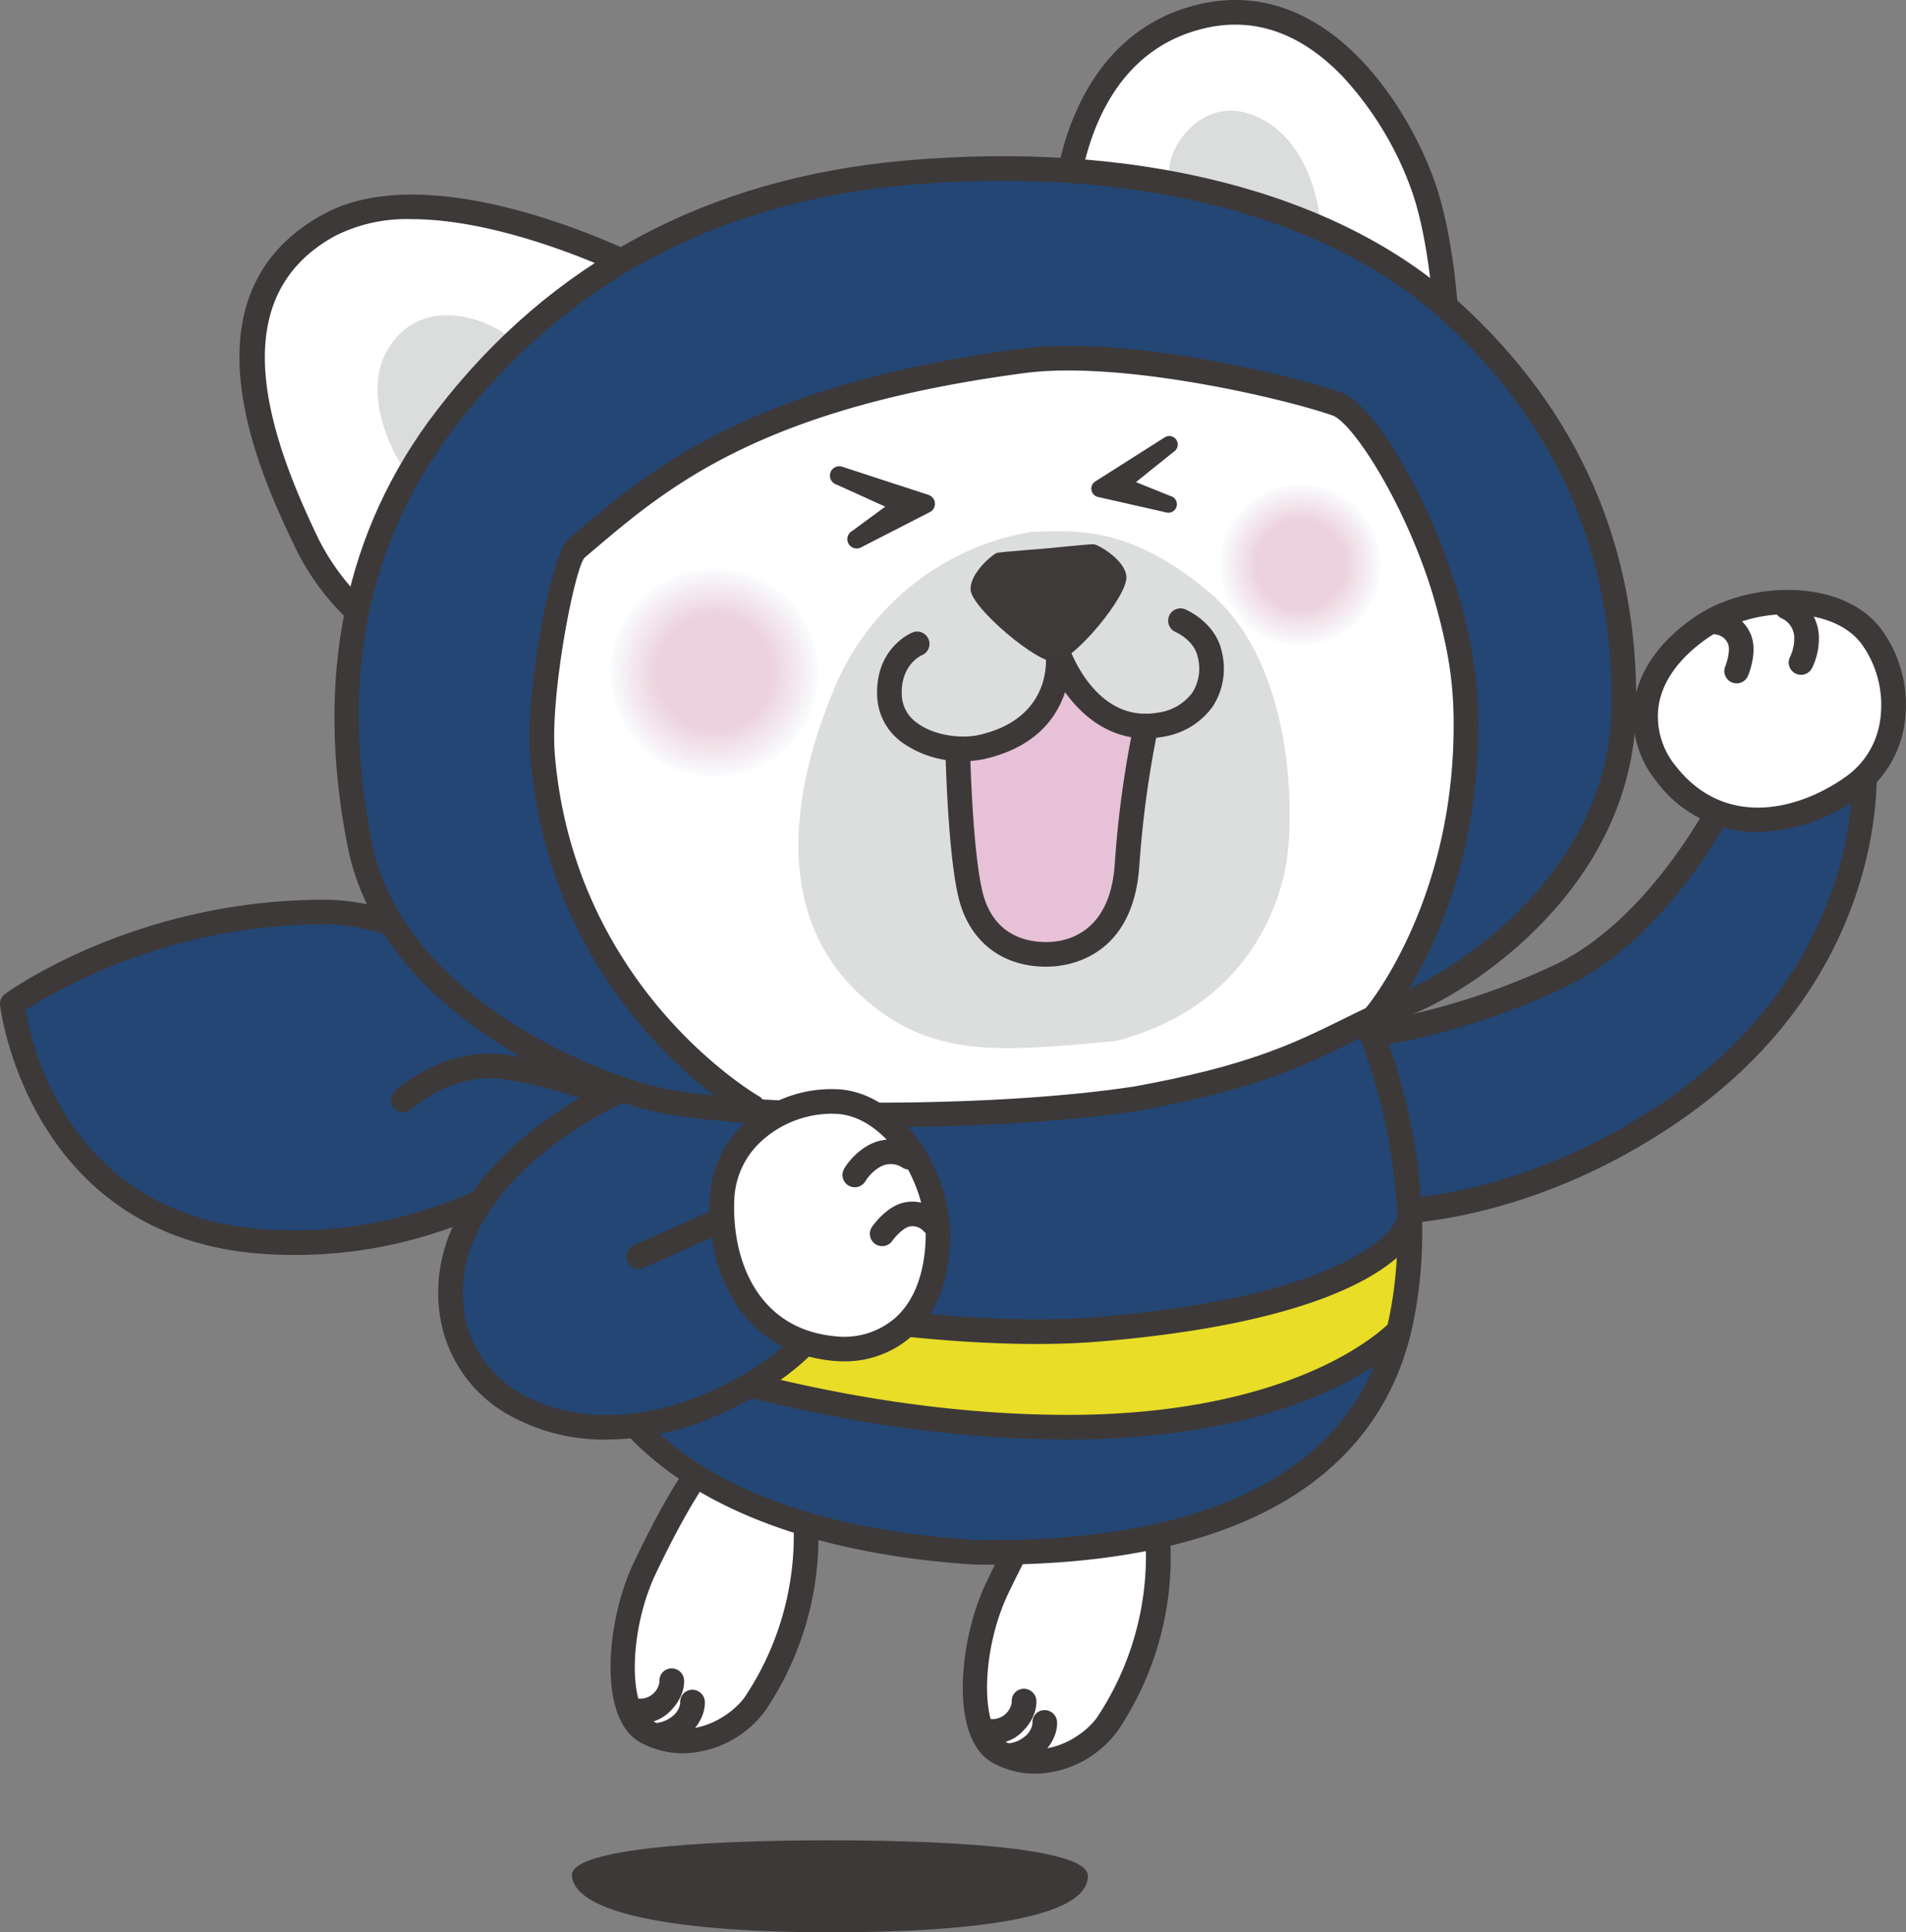 <svg id="nanmaru_top" xmlns="http://www.w3.org/2000/svg" xmlns:xlink="http://www.w3.org/1999/xlink" width="299.999" height="304.131" viewBox="0 0 299.999 304.131">
  <rect x="0" y="0" width="299.999" height="304.131" fill="#808080" stroke="none"/>
  <defs>
    <clipPath id="clip-path">
      <rect id="長方形_8401" data-name="長方形 8401" width="299.999" height="304.131" fill="none"/>
    </clipPath>
  </defs>
  <g id="グループ_9488" data-name="グループ 9488" clip-path="url(#clip-path)">
    <path id="パス_17103" data-name="パス 17103" d="M186.773,148.6c.773-.516,1.366,13.759,4.185,27.483,0,0,21.239.775,45.241-15.3,34.415-23.056,31.085-55.642,31.085-55.642l-21.126,4.449s-9.888,21.049-26.334,29.134a111.224,111.224,0,0,1-33.051,9.879" transform="translate(26.112 14.699)" fill="#234674"/>
    <path id="パス_17104" data-name="パス 17104" d="M191.782,178.271c-.359,0-.581-.006-.658-.009a1.939,1.939,0,0,1-1.828-1.548c-1.574-7.663-2.472-15.585-3.066-20.827-.275-2.416-.556-4.907-.756-5.862a1.938,1.938,0,0,1,.458-2.8,2.011,2.011,0,0,1,.869-.315,110.28,110.28,0,0,0,32.406-9.693c15.627-7.682,25.338-28.015,25.434-28.219a1.936,1.936,0,0,1,1.354-1.073l21.129-4.449a1.939,1.939,0,0,1,2.326,1.7c.034.337,3.044,34.017-31.934,57.451-22.185,14.862-41.865,15.639-45.733,15.639m-2.3-27.808c.17,1.16.351,2.757.6,4.988.545,4.813,1.351,11.914,2.7,18.915,5.2-.2,23.031-1.862,42.575-14.955,17.234-11.545,24.534-25.546,27.622-35.26a55.349,55.349,0,0,0,2.688-16.4l-17.947,3.78c-2.117,4.185-11.682,21.738-26.8,29.172a113.41,113.41,0,0,1-31.438,9.761" transform="translate(25.874 14.461)" fill="#3d3939"/>
    <path id="パス_17105" data-name="パス 17105" d="M87.458,142.748s-19.078-16.8-36.695-16.8C21.5,125.944,1.7,140.4,1.7,140.4s3.85,35.073,39.778,37.425,58.2-23.414,58.2-23.414Z" transform="translate(0.238 17.607)" fill="#234674"/>
    <path id="パス_17106" data-name="パス 17106" d="M46.413,180.151c-1.581,0-3.186-.051-4.824-.157C4.467,177.563.051,141.212.011,140.845A1.94,1.94,0,0,1,.8,139.067c.83-.605,20.653-14.824,50.2-14.824,18.14,0,37.175,16.582,37.976,17.289.019.016.039.034.057.051l12.224,11.66a1.939,1.939,0,0,1,.129,2.671c-.894,1.033-21.363,24.238-54.974,24.238M4.029,141.558c.993,5.96,7.133,32.557,37.813,34.567,29.848,1.959,50.208-16.249,55.342-21.41l-10.8-10.3c-.8-.694-19.01-16.3-35.389-16.3A89.524,89.524,0,0,0,4.029,141.558" transform="translate(0 17.37)" fill="#3d3939"/>
    <path id="パス_17107" data-name="パス 17107" d="M88.025,151.747s-12.515-4.646-19.05-4.555c-7.607.1-13.267,5.356-13.267,5.356" transform="translate(7.788 20.578)" fill="#234674"/>
    <path id="パス_17108" data-name="パス 17108" d="M55.947,154.721a1.937,1.937,0,0,1-1.32-3.357c.253-.235,6.3-5.758,14.56-5.873,6.826-.068,19.225,4.482,19.749,4.675a1.938,1.938,0,1,1-1.348,3.635c-.121-.044-12.026-4.435-18.176-4.435H69.24c-6.734.095-11.929,4.8-11.98,4.843a1.936,1.936,0,0,1-1.313.511" transform="translate(7.55 20.34)" fill="#3d3939"/>
    <path id="パス_17109" data-name="パス 17109" d="M93.9,145.775c-3.2-3.665-10.031-1.428-10.707,1.931-.5,2.481-1.615,5.041.41,7.958s5.12,3.235,9.116,1.239,3.394-8.594,1.181-11.128" transform="translate(11.524 20.116)" fill="#234674"/>
    <path id="パス_17110" data-name="パス 17110" d="M88.412,160.34a7.351,7.351,0,0,1-6.167-3.332c-2.2-3.173-1.519-6.041-.969-8.346.088-.369.176-.736.25-1.1.458-2.277,2.657-4.255,5.6-5.037a8.268,8.268,0,0,1,8.468,2.212h0a11.139,11.139,0,0,1,2.023,8.82,7.29,7.29,0,0,1-3.8,5.317,12.161,12.161,0,0,1-5.407,1.466m1.244-14.27a5.992,5.992,0,0,0-1.535.2c-1.633.434-2.659,1.383-2.794,2.054-.083.41-.181.822-.28,1.237-.531,2.226-.775,3.565.383,5.232.946,1.362,2.557,2.661,6.658.611a3.426,3.426,0,0,0,1.726-2.6,7.285,7.285,0,0,0-1.139-5.519,3.9,3.9,0,0,0-3.018-1.218" transform="translate(11.286 19.879)" fill="#3d3939"/>
    <path id="パス_17111" data-name="パス 17111" d="M155.519,243.188c-2.543,3.775-9.751,8.291-17.033,4.523-5.634-2.915-4.507-17.161-.374-25.815s10.769-21.032,15.122-20.768,10.009,10.843,10.009,10.843a47.253,47.253,0,0,1-7.723,31.218" transform="translate(18.822 28.118)" fill="#fff"/>
    <path id="パス_17112" data-name="パス 17112" d="M144.375,251.288a14.111,14.111,0,0,1-6.545-1.616c-7.127-3.688-5.461-19.519-1.232-28.374,9.419-19.725,14.024-22.07,16.988-21.867,5.172.313,10.572,9.937,11.6,11.863a1.952,1.952,0,0,1,.2.6,48.839,48.839,0,0,1-8.029,32.611,16.473,16.473,0,0,1-12.987,6.78m8.962-47.988c-.3,0-4.043.409-13.241,19.67-4.208,8.807-4.466,21.2-.484,23.258,6.617,3.425,12.751-1.234,14.534-3.884a45.94,45.94,0,0,0,7.457-29.526c-2.5-4.562-6.342-9.4-8.251-9.517Z" transform="translate(18.587 27.879)" fill="#3d3939"/>
    <path id="パス_17113" data-name="パス 17113" d="M139.352,245.276a1.938,1.938,0,0,1-.042-3.876,4.859,4.859,0,0,0,2.675-1.021,3.193,3.193,0,0,0,1.316-2.135,1.9,1.9,0,0,1,1.72-2.093,1.97,1.97,0,0,1,2.142,1.762c.031.285.223,2.86-2.607,5.367a8.653,8.653,0,0,1-5.16,1.995h-.044" transform="translate(19.211 33.013)" fill="#3d3939"/>
    <path id="パス_17114" data-name="パス 17114" d="M137.437,241.837a7.341,7.341,0,0,1-1.5-.148,1.939,1.939,0,0,1,.847-3.784,3.083,3.083,0,0,0,3.675-2.609,1.9,1.9,0,0,1,1.72-2.093,1.974,1.974,0,0,1,2.142,1.762c.031.285.222,2.859-2.607,5.367a6.37,6.37,0,0,1-4.272,1.5" transform="translate(18.792 32.601)" fill="#3d3939"/>
    <path id="パス_17115" data-name="パス 17115" d="M106.876,240.372c-2.543,3.775-9.751,8.291-17.033,4.523-5.634-2.915-4.507-17.161-.374-25.815s10.769-21.032,15.122-20.768S114.6,209.154,114.6,209.154a47.253,47.253,0,0,1-7.723,31.218" transform="translate(12.021 27.724)" fill="#fff"/>
    <path id="パス_17116" data-name="パス 17116" d="M95.731,248.473a14.112,14.112,0,0,1-6.545-1.617c-7.126-3.686-5.461-19.519-1.231-28.373,9.419-19.722,14.012-22.071,16.988-21.867,5.172.313,10.572,9.938,11.6,11.864a1.953,1.953,0,0,1,.2.6,48.842,48.842,0,0,1-8.029,32.61,16.474,16.474,0,0,1-12.988,6.78m8.963-47.988c-.3,0-4.043.409-13.241,19.67-4.207,8.808-4.466,21.2-.486,23.258,6.613,3.423,12.75-1.234,14.535-3.884A45.731,45.731,0,0,0,112.961,210c-2.5-4.561-6.343-9.4-8.253-9.52Zm2.416,40.126h0Z" transform="translate(11.787 27.486)" fill="#3d3939"/>
    <path id="パス_17117" data-name="パス 17117" d="M90.709,242.462a1.938,1.938,0,0,1-.042-3.876,4.862,4.862,0,0,0,2.675-1.021,3.2,3.2,0,0,0,1.318-2.136,1.9,1.9,0,0,1,1.72-2.093,1.983,1.983,0,0,1,2.142,1.762c.031.286.221,2.861-2.608,5.368a8.651,8.651,0,0,1-5.16,1.995h-.044" transform="translate(12.411 32.62)" fill="#3d3939"/>
    <path id="パス_17118" data-name="パス 17118" d="M88.8,239.022a7.261,7.261,0,0,1-1.508-.149,1.938,1.938,0,1,1,.848-3.782,3.085,3.085,0,0,0,3.676-2.61,1.9,1.9,0,0,1,1.719-2.093,1.969,1.969,0,0,1,2.142,1.762c.032.285.223,2.859-2.607,5.367a6.361,6.361,0,0,1-4.27,1.5" transform="translate(11.991 32.207)" fill="#3d3939"/>
    <path id="パス_17119" data-name="パス 17119" d="M84.555,151.422s-6.663,11.944-5.012,32.417c1.769,21.931,23.125,38.28,62.968,40.734,41.8.553,61.962-14.2,66.753-35.672,5.446-24.407-5.2-47.638-5.2-47.638" transform="translate(11.084 19.749)" fill="#234674"/>
    <path id="パス_17120" data-name="パス 17120" d="M95.813,38.447s-31.871-16.276-48.82-7.039C26.266,42.7,36.922,67.976,43.471,81.587a37.15,37.15,0,0,0,10.917,13.2Z" transform="translate(4.87 3.994)" fill="#fff"/>
    <path id="パス_17121" data-name="パス 17121" d="M54.633,96.959a1.928,1.928,0,0,1-1.1-.347A38.864,38.864,0,0,1,41.971,82.665c-5.25-10.91-19.2-39.892,4.342-52.72,17.645-9.618,49.292,6.33,50.629,7.014a1.938,1.938,0,0,1,.68,2.875L56.2,96.169a1.938,1.938,0,0,1-1.564.79m5.521-66.223a24.991,24.991,0,0,0-11.986,2.612c-18.2,9.917-10.258,31.936-2.7,47.635a35.775,35.775,0,0,0,8.8,11.268L93.109,39.425c-5.364-2.464-20.179-8.689-32.955-8.689" transform="translate(4.623 3.756)" fill="#3d3939"/>
    <path id="パス_17122" data-name="パス 17122" d="M54.953,47.189c-6.386,7.533-.088,18.344.937,19.915,2.714,4.165,7.022-.158,13.646-4.385s6.914-11.071,4.75-14.3-13.169-8.5-19.332-1.226" transform="translate(7.288 6.086)" fill="#dbdcdc"/>
    <path id="パス_17123" data-name="パス 17123" d="M147.307,30.408S148.686,7.163,168.35,2.379s31.82,17.066,35.22,27.131c3,8.873,3.5,21.116,3.5,21.116Z" transform="translate(20.594 0.238)" fill="#fff"/>
    <path id="パス_17124" data-name="パス 17124" d="M207.314,52.8a1.938,1.938,0,0,1-.621-.1L146.924,32.483a1.94,1.94,0,0,1-1.314-1.951c.015-.247,1.705-24.734,22.521-29.8,20.408-4.959,33.463,16.4,37.513,28.394,3.05,9.032,3.585,21.146,3.606,21.656a1.938,1.938,0,0,1-1.937,2.019M149.641,29.309,205.185,48.1c-.335-4.08-1.2-11.758-3.213-17.729A52.326,52.326,0,0,0,190.9,11.963C184.265,5.1,176.911,2.588,169.046,4.5c-7.5,1.824-13.062,6.734-16.531,14.594a39.373,39.373,0,0,0-2.875,10.213" transform="translate(20.356 0)" fill="#3d3939"/>
    <path id="パス_17125" data-name="パス 17125" d="M175.67,16.423c8.48,4.169,9.585,15.485,9.651,17.358.177,4.968-3.9-.531-11.747-.176s-12.025-5.078-12.114-8.967,5.658-12.42,14.21-8.216" transform="translate(22.573 2.137)" fill="#dbdcdc"/>
    <path id="パス_17126" data-name="パス 17126" d="M157.18,172.9c-26.247,2.338-50.01-.78-63.349-3.8-11.449-2.592-38-14.657-42.925-39.582s-.532-51.132,16.633-70.777c18.675-21.375,39.364-32.22,69.278-34.884s65.883,3.713,87.588,23.413c18.249,16.565,26.569,40.59,25.1,65.954-1.214,21-28.7,39.787-41.983,44.557-15,5.388-25.26,12.883-50.345,15.117" transform="translate(6.852 3.255)" fill="#234674"/>
    <path id="パス_17127" data-name="パス 17127" d="M110.6,168.919s-34.212-18.7-35.4-53.673c-.859-25.413,4.954-34.424,6.443-36.93,2.718-4.568,35.571-24.8,62.713-27.611a132.894,132.894,0,0,1,55.51,5.871c5.643,1.962,18.444,31.085,19.074,52.359.9,30.532-12.871,43.838-12.871,43.838s-18.123,11.25-50.035,14.824-45.438,1.321-45.438,1.321" transform="translate(10.502 6.988)" fill="#fff"/>
    <path id="パス_17128" data-name="パス 17128" d="M108.247,169.473a1.919,1.919,0,0,1-.952-.252c-1.255-.709-30.76-17.813-34.053-56.741-.882-10.439,3.3-32.033,6.019-34.33l1.461-1.237C92.206,67.179,107.933,53.848,150.5,48.2c16.682-2.211,43.072,4.344,50.289,6.853,4.208,1.462,9.718,10.494,13.157,17.783,3,6.35,8.079,18.954,8.465,32.035.913,30.922-13.949,48.724-14.581,49.467a1.939,1.939,0,0,1-2.952-2.513c.145-.172,14.526-17.488,13.659-46.84-.639-21.588-14.782-44.8-19.022-46.27-8.03-2.791-33.393-8.675-48.505-6.671-41.436,5.493-56.041,17.874-67.776,27.824l-1.47,1.244c-1.612,2.016-5.447,21.661-4.654,31.038,3.122,36.909,31.806,53.53,32.1,53.693a1.939,1.939,0,0,1-.955,3.627" transform="translate(10.223 6.677)" fill="#3d3939"/>
    <path id="パス_17129" data-name="パス 17129" d="M131.95,174.387c-14.937,0-28.59-.9-35.487-2.464-10.854-2.455-43.007-15.385-48.2-41.689C43,103.6,47.736,80.481,62.337,61.518c17.937-23.3,42.688-36.5,73.565-39.253,36.327-3.234,68.126,4.861,87.246,22.216,18.962,17.21,28.351,38.786,27.911,64.129-.486,27.819-25.446,44.033-35.023,47.932-3.568,1.452-6.538,2.917-9.41,4.334-7.919,3.9-15.4,7.591-34.028,10.957l-.056.009c-11.7,1.763-26.7,2.545-40.593,2.545M151.4,25.441q-7.408,0-15.154.685c-29.755,2.65-53.588,15.353-70.838,37.757-14.086,18.294-18.45,39.752-13.345,65.6,4.8,24.285,35.04,36.347,45.256,38.659,12.99,2.94,50.718,3.47,74.618-.129,18.073-3.268,25.311-6.837,32.975-10.614,2.934-1.448,5.967-2.942,9.662-4.448,8.318-3.386,32.162-18.814,32.608-44.409.421-24.175-8.542-44.762-26.639-61.189-15.64-14.2-40.324-21.912-69.143-21.912m20.855,144.484h0Z" transform="translate(6.456 3.015)" fill="#3d3939"/>
    <path id="パス_17130" data-name="パス 17130" d="M193.709,78.413a12.629,12.629,0,1,0-11.46,13.7,12.63,12.63,0,0,0,11.46-13.7" transform="translate(23.557 9.353)" fill="#fafcfd"/>
    <path id="パス_17131" data-name="パス 17131" d="M193.563,78.408a12.5,12.5,0,1,0-11.341,13.558,12.5,12.5,0,0,0,11.341-13.558" transform="translate(23.573 9.369)" fill="#fafbfc"/>
    <path id="パス_17132" data-name="パス 17132" d="M193.417,78.4A12.368,12.368,0,1,0,182.195,91.82,12.369,12.369,0,0,0,193.417,78.4" transform="translate(23.589 9.385)" fill="#f9fafc"/>
    <path id="パス_17133" data-name="パス 17133" d="M193.272,78.4a12.238,12.238,0,1,0-11.1,13.275,12.238,12.238,0,0,0,11.1-13.275" transform="translate(23.605 9.401)" fill="#f9f9fb"/>
    <path id="パス_17134" data-name="パス 17134" d="M193.126,78.395A12.108,12.108,0,1,0,182.14,91.528a12.108,12.108,0,0,0,10.987-13.134" transform="translate(23.621 9.417)" fill="#f9f8fa"/>
    <path id="パス_17135" data-name="パス 17135" d="M192.981,78.39a11.978,11.978,0,1,0-10.868,12.993A11.977,11.977,0,0,0,192.981,78.39" transform="translate(23.637 9.433)" fill="#f8f7f9"/>
    <path id="パス_17136" data-name="パス 17136" d="M192.835,78.386a11.847,11.847,0,1,0-10.749,12.851,11.847,11.847,0,0,0,10.749-12.851" transform="translate(23.653 9.449)" fill="#f8f6f9"/>
    <path id="パス_17137" data-name="パス 17137" d="M192.689,78.382a11.717,11.717,0,1,0-10.631,12.71,11.716,11.716,0,0,0,10.631-12.71" transform="translate(23.669 9.465)" fill="#f8f5f8"/>
    <path id="パス_17138" data-name="パス 17138" d="M192.543,78.377a11.587,11.587,0,1,0-10.514,12.569,11.587,11.587,0,0,0,10.514-12.569" transform="translate(23.685 9.481)" fill="#f7f4f7"/>
    <path id="パス_17139" data-name="パス 17139" d="M192.4,78.373A11.456,11.456,0,1,0,182,90.8,11.457,11.457,0,0,0,192.4,78.373" transform="translate(23.701 9.497)" fill="#f7f3f6"/>
    <path id="パス_17140" data-name="パス 17140" d="M192.251,78.368a11.326,11.326,0,1,0-10.276,12.286,11.326,11.326,0,0,0,10.276-12.286" transform="translate(23.717 9.513)" fill="#f7f2f6"/>
    <path id="パス_17141" data-name="パス 17141" d="M192.106,78.364a11.2,11.2,0,1,0-10.16,12.145,11.2,11.2,0,0,0,10.16-12.145" transform="translate(23.733 9.529)" fill="#f6f1f5"/>
    <path id="パス_17142" data-name="パス 17142" d="M191.96,78.359a11.066,11.066,0,1,0-10.041,12,11.066,11.066,0,0,0,10.041-12" transform="translate(23.749 9.545)" fill="#f6f0f4"/>
    <path id="パス_17143" data-name="パス 17143" d="M191.814,78.355a10.935,10.935,0,1,0-9.922,11.862,10.935,10.935,0,0,0,9.922-11.862" transform="translate(23.765 9.561)" fill="#f6eff3"/>
    <path id="パス_17144" data-name="パス 17144" d="M191.668,78.351a10.8,10.8,0,1,0-9.8,11.721,10.8,10.8,0,0,0,9.8-11.721" transform="translate(23.781 9.577)" fill="#f5eef3"/>
    <path id="パス_17145" data-name="パス 17145" d="M191.523,78.346a10.675,10.675,0,1,0-9.686,11.579,10.675,10.675,0,0,0,9.686-11.579" transform="translate(23.797 9.593)" fill="#f5edf2"/>
    <path id="パス_17146" data-name="パス 17146" d="M191.377,78.342a10.544,10.544,0,1,0-9.567,11.438,10.544,10.544,0,0,0,9.567-11.438" transform="translate(23.813 9.609)" fill="#f5ecf1"/>
    <path id="パス_17147" data-name="パス 17147" d="M191.231,78.337a10.414,10.414,0,1,0-9.449,11.3,10.414,10.414,0,0,0,9.449-11.3" transform="translate(23.829 9.625)" fill="#f4ebf0"/>
    <path id="パス_17148" data-name="パス 17148" d="M191.085,78.332a10.283,10.283,0,1,0-9.33,11.155,10.284,10.284,0,0,0,9.33-11.155" transform="translate(23.845 9.641)" fill="#f4eaf0"/>
    <path id="パス_17149" data-name="パス 17149" d="M190.94,78.328a10.153,10.153,0,1,0-9.214,11.014,10.155,10.155,0,0,0,9.214-11.014" transform="translate(23.861 9.657)" fill="#f4e9ef"/>
    <path id="パス_17150" data-name="パス 17150" d="M190.794,78.323A10.023,10.023,0,1,0,181.7,89.2a10.023,10.023,0,0,0,9.094-10.873" transform="translate(23.877 9.673)" fill="#f3e8ee"/>
    <path id="パス_17151" data-name="パス 17151" d="M190.648,78.32a9.893,9.893,0,1,0-8.976,10.731,9.893,9.893,0,0,0,8.976-10.731" transform="translate(23.893 9.689)" fill="#f3e7ed"/>
    <path id="パス_17152" data-name="パス 17152" d="M190.5,78.315a9.762,9.762,0,1,0-8.857,10.59,9.761,9.761,0,0,0,8.857-10.59" transform="translate(23.909 9.705)" fill="#f3e7ed"/>
    <path id="パス_17153" data-name="パス 17153" d="M190.356,78.311a9.632,9.632,0,1,0-8.74,10.449,9.632,9.632,0,0,0,8.74-10.449" transform="translate(23.925 9.721)" fill="#f3e6ec"/>
    <path id="パス_17154" data-name="パス 17154" d="M190.21,78.306a9.5,9.5,0,1,0-8.621,10.307,9.5,9.5,0,0,0,8.621-10.307" transform="translate(23.94 9.737)" fill="#f2e5eb"/>
    <path id="パス_17155" data-name="パス 17155" d="M190.064,78.3a9.371,9.371,0,1,0-8.5,10.166,9.371,9.371,0,0,0,8.5-10.166" transform="translate(23.956 9.753)" fill="#f2e4ea"/>
    <path id="パス_17156" data-name="パス 17156" d="M189.919,78.3a9.241,9.241,0,1,0-8.384,10.025A9.24,9.24,0,0,0,189.919,78.3" transform="translate(23.972 9.769)" fill="#f2e3ea"/>
    <path id="パス_17157" data-name="パス 17157" d="M189.773,78.292a9.11,9.11,0,1,0-8.267,9.883,9.112,9.112,0,0,0,8.267-9.883" transform="translate(23.988 9.785)" fill="#f1e2e9"/>
    <path id="パス_17158" data-name="パス 17158" d="M189.627,78.289a8.981,8.981,0,1,0-8.148,9.742,8.98,8.98,0,0,0,8.148-9.742" transform="translate(24.004 9.801)" fill="#f1e1e8"/>
    <path id="パス_17159" data-name="パス 17159" d="M189.482,78.284a8.85,8.85,0,1,0-8.03,9.6,8.849,8.849,0,0,0,8.03-9.6" transform="translate(24.021 9.817)" fill="#f1e0e7"/>
    <path id="パス_17160" data-name="パス 17160" d="M189.336,78.28a8.72,8.72,0,1,0-7.911,9.459,8.72,8.72,0,0,0,7.911-9.459" transform="translate(24.036 9.833)" fill="#f0dfe7"/>
    <path id="パス_17161" data-name="パス 17161" d="M189.19,78.275a8.589,8.589,0,1,0-7.794,9.318,8.589,8.589,0,0,0,7.794-9.318" transform="translate(24.052 9.849)" fill="#f0dee6"/>
    <path id="パス_17162" data-name="パス 17162" d="M189.044,78.271a8.459,8.459,0,1,0-7.675,9.177,8.459,8.459,0,0,0,7.675-9.177" transform="translate(24.068 9.865)" fill="#f0dde5"/>
    <path id="パス_17163" data-name="パス 17163" d="M188.9,78.266a8.329,8.329,0,1,0-7.557,9.034,8.328,8.328,0,0,0,7.557-9.034" transform="translate(24.084 9.881)" fill="#efdce4"/>
    <path id="パス_17164" data-name="パス 17164" d="M188.752,78.261a8.2,8.2,0,1,0-7.438,8.893,8.2,8.2,0,0,0,7.438-8.893" transform="translate(24.1 9.897)" fill="#efdbe4"/>
    <path id="パス_17165" data-name="パス 17165" d="M188.606,78.258a8.068,8.068,0,1,0-7.321,8.751,8.069,8.069,0,0,0,7.321-8.751" transform="translate(24.116 9.913)" fill="#efdae3"/>
    <path id="パス_17166" data-name="パス 17166" d="M188.46,78.253a7.938,7.938,0,1,0-7.2,8.61,7.937,7.937,0,0,0,7.2-8.61" transform="translate(24.132 9.929)" fill="#eed9e2"/>
    <path id="パス_17167" data-name="パス 17167" d="M188.316,78.249a7.808,7.808,0,1,0-7.084,8.469,7.807,7.807,0,0,0,7.084-8.469" transform="translate(24.148 9.945)" fill="#eed8e1"/>
    <path id="パス_17168" data-name="パス 17168" d="M188.17,78.244a7.677,7.677,0,1,0-6.966,8.327,7.678,7.678,0,0,0,6.966-8.327" transform="translate(24.164 9.961)" fill="#eed7e1"/>
    <path id="パス_17169" data-name="パス 17169" d="M188.024,78.24a7.547,7.547,0,1,0-6.848,8.186,7.547,7.547,0,0,0,6.848-8.186" transform="translate(24.18 9.977)" fill="#edd6e0"/>
    <path id="パス_17170" data-name="パス 17170" d="M187.878,78.235a7.416,7.416,0,1,0-6.729,8.045,7.417,7.417,0,0,0,6.729-8.045" transform="translate(24.196 9.993)" fill="#edd5df"/>
    <path id="パス_17171" data-name="パス 17171" d="M187.732,78.23a7.286,7.286,0,1,0-6.611,7.9,7.286,7.286,0,0,0,6.611-7.9" transform="translate(24.212 10.009)" fill="#edd4de"/>
    <path id="パス_17172" data-name="パス 17172" d="M187.586,78.227a7.156,7.156,0,1,0-6.493,7.762,7.157,7.157,0,0,0,6.493-7.762" transform="translate(24.228 10.025)" fill="#ecd3de"/>
    <path id="パス_17173" data-name="パス 17173" d="M187.44,78.222a7.026,7.026,0,1,0-6.375,7.621,7.025,7.025,0,0,0,6.375-7.621" transform="translate(24.244 10.041)" fill="#ecd2dd"/>
    <path id="パス_17174" data-name="パス 17174" d="M116.983,93.439A16.375,16.375,0,1,0,102.125,111.2a16.375,16.375,0,0,0,14.859-17.763" transform="translate(11.785 10.977)" fill="#fafcfd"/>
    <path id="パス_17175" data-name="パス 17175" d="M116.795,93.433a16.206,16.206,0,1,0-14.7,17.58,16.206,16.206,0,0,0,14.7-17.58" transform="translate(11.806 10.997)" fill="#fafbfc"/>
    <path id="パス_17176" data-name="パス 17176" d="M116.606,93.428a16.038,16.038,0,1,0-14.552,17.4,16.038,16.038,0,0,0,14.552-17.4" transform="translate(11.826 11.018)" fill="#f9fafc"/>
    <path id="パス_17177" data-name="パス 17177" d="M116.416,93.422a15.868,15.868,0,1,0-14.4,17.213,15.867,15.867,0,0,0,14.4-17.213" transform="translate(11.847 11.039)" fill="#f9f9fb"/>
    <path id="パス_17178" data-name="パス 17178" d="M116.228,93.416a15.7,15.7,0,1,0-14.245,17.03,15.7,15.7,0,0,0,14.245-17.03" transform="translate(11.868 11.06)" fill="#f9f8fa"/>
    <path id="パス_17179" data-name="パス 17179" d="M116.038,93.41a15.531,15.531,0,1,0-14.091,16.846A15.53,15.53,0,0,0,116.038,93.41" transform="translate(11.889 11.08)" fill="#f8f7f9"/>
    <path id="パス_17180" data-name="パス 17180" d="M115.849,93.4a15.361,15.361,0,1,0-13.939,16.664A15.362,15.362,0,0,0,115.849,93.4" transform="translate(11.909 11.101)" fill="#f8f6f9"/>
    <path id="パス_17181" data-name="パス 17181" d="M115.661,93.4a15.192,15.192,0,1,0-13.785,16.48A15.192,15.192,0,0,0,115.661,93.4" transform="translate(11.93 11.122)" fill="#f8f5f8"/>
    <path id="パス_17182" data-name="パス 17182" d="M115.471,93.392a15.024,15.024,0,1,0-13.632,16.3,15.024,15.024,0,0,0,13.632-16.3" transform="translate(11.951 11.142)" fill="#f7f4f7"/>
    <path id="パス_17183" data-name="パス 17183" d="M115.282,93.387A14.854,14.854,0,1,0,101.8,109.5a14.854,14.854,0,0,0,13.478-16.113" transform="translate(11.971 11.163)" fill="#f7f3f6"/>
    <path id="パス_17184" data-name="パス 17184" d="M115.094,93.382a14.686,14.686,0,1,0-13.325,15.93,14.686,14.686,0,0,0,13.325-15.93" transform="translate(11.992 11.184)" fill="#f7f2f6"/>
    <path id="パス_17185" data-name="パス 17185" d="M114.9,93.376a14.517,14.517,0,1,0-13.172,15.746A14.516,14.516,0,0,0,114.9,93.376" transform="translate(12.013 11.205)" fill="#f6f1f5"/>
    <path id="パス_17186" data-name="パス 17186" d="M114.715,93.37A14.347,14.347,0,1,0,101.7,108.934,14.348,14.348,0,0,0,114.715,93.37" transform="translate(12.034 11.225)" fill="#f6f0f4"/>
    <path id="パス_17187" data-name="パス 17187" d="M114.526,93.364a14.179,14.179,0,1,0-12.865,15.38,14.179,14.179,0,0,0,12.865-15.38" transform="translate(12.054 11.246)" fill="#f6eff3"/>
    <path id="パス_17188" data-name="パス 17188" d="M114.337,93.358a14.01,14.01,0,1,0-12.712,15.2,14.01,14.01,0,0,0,12.712-15.2" transform="translate(12.075 11.267)" fill="#f5eef3"/>
    <path id="パス_17189" data-name="パス 17189" d="M114.148,93.352a13.84,13.84,0,1,0-12.558,15.013,13.84,13.84,0,0,0,12.558-15.013" transform="translate(12.096 11.288)" fill="#f5edf2"/>
    <path id="パス_17190" data-name="パス 17190" d="M113.959,93.347a13.672,13.672,0,1,0-12.406,14.83,13.673,13.673,0,0,0,12.406-14.83" transform="translate(12.117 11.308)" fill="#f5ecf1"/>
    <path id="パス_17191" data-name="パス 17191" d="M113.77,93.341a13.5,13.5,0,1,0-12.252,14.648A13.5,13.5,0,0,0,113.77,93.341" transform="translate(12.137 11.329)" fill="#f4ebf0"/>
    <path id="パス_17192" data-name="パス 17192" d="M113.581,93.336a13.334,13.334,0,1,0-12.1,14.464,13.335,13.335,0,0,0,12.1-14.464" transform="translate(12.158 11.35)" fill="#f4eaf0"/>
    <path id="パス_17193" data-name="パス 17193" d="M113.392,93.33a13.165,13.165,0,1,0-11.945,14.281A13.164,13.164,0,0,0,113.392,93.33" transform="translate(12.179 11.37)" fill="#f4e9ef"/>
    <path id="パス_17194" data-name="パス 17194" d="M113.2,93.324a13,13,0,1,0-11.792,14.1,13,13,0,0,0,11.792-14.1" transform="translate(12.199 11.391)" fill="#f3e8ee"/>
    <path id="パス_17195" data-name="パス 17195" d="M113.013,93.318a12.827,12.827,0,1,0-11.639,13.914,12.827,12.827,0,0,0,11.639-13.914" transform="translate(12.22 11.412)" fill="#f3e7ed"/>
    <path id="パス_17196" data-name="パス 17196" d="M112.825,93.313a12.658,12.658,0,1,0-11.485,13.731,12.657,12.657,0,0,0,11.485-13.731" transform="translate(12.241 11.433)" fill="#f3e7ed"/>
    <path id="パス_17197" data-name="パス 17197" d="M112.636,93.307A12.489,12.489,0,1,0,101.3,106.855a12.488,12.488,0,0,0,11.332-13.548" transform="translate(12.262 11.453)" fill="#f3e6ec"/>
    <path id="パス_17198" data-name="パス 17198" d="M112.446,93.3a12.32,12.32,0,1,0-11.178,13.364A12.319,12.319,0,0,0,112.446,93.3" transform="translate(12.282 11.474)" fill="#f2e5eb"/>
    <path id="パス_17199" data-name="パス 17199" d="M112.258,93.3a12.151,12.151,0,1,0-11.025,13.181A12.151,12.151,0,0,0,112.258,93.3" transform="translate(12.303 11.495)" fill="#f2e4ea"/>
    <path id="パス_17200" data-name="パス 17200" d="M112.069,93.289a11.982,11.982,0,1,0-10.871,13,11.981,11.981,0,0,0,10.871-13" transform="translate(12.324 11.516)" fill="#f2e3ea"/>
    <path id="パス_17201" data-name="パス 17201" d="M111.879,93.284A11.813,11.813,0,1,0,101.16,106.1a11.813,11.813,0,0,0,10.719-12.815" transform="translate(12.345 11.536)" fill="#f1e2e9"/>
    <path id="パス_17202" data-name="パス 17202" d="M111.691,93.278a11.644,11.644,0,1,0-10.565,12.631,11.643,11.643,0,0,0,10.565-12.631" transform="translate(12.365 11.557)" fill="#f1e1e8"/>
    <path id="パス_17203" data-name="パス 17203" d="M111.5,93.273a11.475,11.475,0,1,0-10.412,12.448A11.476,11.476,0,0,0,111.5,93.273" transform="translate(12.386 11.578)" fill="#f1e0e7"/>
    <path id="パス_17204" data-name="パス 17204" d="M111.312,93.267a11.306,11.306,0,1,0-10.258,12.264,11.305,11.305,0,0,0,10.258-12.264" transform="translate(12.407 11.599)" fill="#f0dfe7"/>
    <path id="パス_17205" data-name="パス 17205" d="M111.124,93.261a11.137,11.137,0,1,0-10.105,12.081,11.137,11.137,0,0,0,10.105-12.081" transform="translate(12.428 11.619)" fill="#f0dee6"/>
    <path id="パス_17206" data-name="パス 17206" d="M110.934,93.255a10.968,10.968,0,1,0-9.952,11.9,10.967,10.967,0,0,0,9.952-11.9" transform="translate(12.448 11.64)" fill="#f0dde5"/>
    <path id="パス_17207" data-name="パス 17207" d="M110.745,93.249a10.8,10.8,0,1,0-9.8,11.715,10.8,10.8,0,0,0,9.8-11.715" transform="translate(12.469 11.661)" fill="#efdce4"/>
    <path id="パス_17208" data-name="パス 17208" d="M110.557,93.243a10.63,10.63,0,1,0-9.645,11.531,10.63,10.63,0,0,0,9.645-11.531" transform="translate(12.49 11.681)" fill="#efdbe4"/>
    <path id="パス_17209" data-name="パス 17209" d="M110.367,93.237a10.461,10.461,0,1,0-9.492,11.348,10.462,10.462,0,0,0,9.492-11.348" transform="translate(12.51 11.702)" fill="#efdae3"/>
    <path id="パス_17210" data-name="パス 17210" d="M110.178,93.232a10.292,10.292,0,1,0-9.338,11.164,10.292,10.292,0,0,0,9.338-11.164" transform="translate(12.531 11.723)" fill="#eed9e2"/>
    <path id="パス_17211" data-name="パス 17211" d="M109.989,93.227a10.123,10.123,0,1,0-9.186,10.981,10.123,10.123,0,0,0,9.186-10.981" transform="translate(12.552 11.744)" fill="#eed8e1"/>
    <path id="パス_17212" data-name="パス 17212" d="M109.8,93.221a9.954,9.954,0,1,0-9.032,10.8,9.954,9.954,0,0,0,9.032-10.8" transform="translate(12.573 11.764)" fill="#eed7e1"/>
    <path id="パス_17213" data-name="パス 17213" d="M109.611,93.215a9.786,9.786,0,1,0-8.879,10.615,9.786,9.786,0,0,0,8.879-10.615" transform="translate(12.593 11.785)" fill="#edd6e0"/>
    <path id="パス_17214" data-name="パス 17214" d="M109.422,93.209A9.616,9.616,0,1,0,100.7,103.64a9.616,9.616,0,0,0,8.725-10.431" transform="translate(12.614 11.806)" fill="#edd5df"/>
    <path id="パス_17215" data-name="パス 17215" d="M109.233,93.2a9.447,9.447,0,1,0-8.572,10.248A9.448,9.448,0,0,0,109.233,93.2" transform="translate(12.635 11.826)" fill="#edd4de"/>
    <path id="パス_17216" data-name="パス 17216" d="M109.044,93.2a9.279,9.279,0,1,0-8.419,10.064A9.278,9.278,0,0,0,109.044,93.2" transform="translate(12.655 11.847)" fill="#ecd3de"/>
    <path id="パス_17217" data-name="パス 17217" d="M108.855,93.192a9.109,9.109,0,1,0-8.266,9.882,9.11,9.11,0,0,0,8.266-9.882" transform="translate(12.676 11.868)" fill="#ecd2dd"/>
    <path id="パス_17218" data-name="パス 17218" d="M147.088,73.432c6.557-.113,15.28-1.148,27.949,9.642,13.326,11.349,13.378,35.259,11.914,43.081-1.443,7.712-7.2,22.36-26.739,27.44-17.846,1.589-28.723,2.917-39.66-6.747-14.4-12.722-11.415-32.358-4.818-48.335a40.916,40.916,0,0,1,31.353-25.081" transform="translate(15.414 10.255)" fill="#dcdddd"/>
    <path id="パス_17219" data-name="パス 17219" d="M79.494,175.133a284.924,284.924,0,0,0,73.74,10.743c44.734.577,57.548-15.1,57.548-15.1L209.036,185.6s-13.409,15.2-58.143,14.628c-41.265-.532-70.05-14.5-70.05-14.5Z" transform="translate(11.114 23.875)" fill="#e9dd27"/>
    <path id="パス_17220" data-name="パス 17220" d="M152.24,188.121c-31.558,0-71.15-10.168-73-10.647a1.939,1.939,0,0,1,.975-3.753c.495.129,49.849,12.809,81.633,10.151,41.981-3.5,46.91-14.975,46.954-15.09a1.912,1.912,0,0,1,2.427-1.23,1.962,1.962,0,0,1,1.248,2.463c-.454,1.422-5.719,14-50.307,17.722-3.177.266-6.508.384-9.933.384" transform="translate(10.876 23.411)" fill="#3d3939"/>
    <path id="パス_17221" data-name="パス 17221" d="M157.1,201.111h-.043C115.865,201.1,80.5,186.076,80.15,185.924a1.939,1.939,0,0,1,1.533-3.562c.345.149,35.01,14.861,75.375,14.871h.041c19.183,0,31.919-3.956,39.23-7.276,7.9-3.587,11.322-7.217,11.355-7.254a1.938,1.938,0,0,1,2.856,2.62c-.589.646-14.883,15.787-53.44,15.787" transform="translate(11.041 25.456)" fill="#3d3939"/>
    <path id="パス_17222" data-name="パス 17222" d="M145.044,226.764c-.766,0-1.533,0-2.316-.016-38.377-2.359-62.595-18.244-64.873-42.49A76.35,76.35,0,0,1,82.3,151.245a1.939,1.939,0,0,1,3.588,1.47,73.777,73.777,0,0,0-4.168,31.18c2.115,22.51,24.407,36.718,61.157,38.98.741.009,1.482.015,2.211.015,35.907,0,57.537-11.79,62.531-34.174,5.232-23.454-4.967-46.184-5.071-46.411a1.939,1.939,0,0,1,3.525-1.614c.446.973,10.853,24.11,5.33,48.868-3.806,17.056-18.456,37.2-66.355,37.2" transform="translate(10.842 19.511)" fill="#3d3939"/>
    <path id="パス_17223" data-name="パス 17223" d="M147.466,91.425s.953,6.859-4.42,10.526a21.913,21.913,0,0,1-10.843,3.764s-.037,13.67,2.009,22.562c1.6,6.951,4.948,9.084,11,9.232,13.941.342,13.682-12.6,14.6-19.954a123.541,123.541,0,0,0,.994-15.479,18.266,18.266,0,0,1-6.956-3.623,29.467,29.467,0,0,1-6.384-7.028" transform="translate(18.482 12.782)" fill="#e7c1d7"/>
    <path id="パス_17224" data-name="パス 17224" d="M146.394,138.371c-6.937,0-12.049-3.976-13.738-10.734-1.73-6.925-2.086-22.7-2.1-23.371a1.939,1.939,0,0,1,3.876-.082c0,.158.36,16.009,1.986,22.513,1.754,7.019,7.31,7.906,10.459,7.787,2.846-.093,9.552-1.464,10.32-12.116a163.437,163.437,0,0,1,3.039-22.32,1.938,1.938,0,0,1,3.781.857,162.954,162.954,0,0,0-2.953,21.741c-1.021,14.181-11.018,15.612-14.058,15.713-.205.007-.408.01-.61.01" transform="translate(18.252 13.776)" fill="#3d3939"/>
    <path id="パス_17225" data-name="パス 17225" d="M134.66,107.609a16.173,16.173,0,0,1-9.711-3.02,9.435,9.435,0,0,1-3.825-7.371c-.223-7.458,5.341-9.776,5.577-9.871a1.938,1.938,0,1,1,1.443,3.6c-.112.049-3.285,1.475-3.145,6.156a5.6,5.6,0,0,0,2.321,4.42c2.729,2.11,7.118,2.581,9.868,1.952,11.689-2.671,10.517-12.338,10.461-12.749a1.939,1.939,0,1,1,3.842-.521c.018.136,1.663,13.6-13.439,17.049a15.449,15.449,0,0,1-3.392.356" transform="translate(16.933 12.192)" fill="#3d3939"/>
    <path id="パス_17226" data-name="パス 17226" d="M160.138,104.47c-8.78,0-14.016-8.174-15.652-12.928a1.939,1.939,0,0,1,3.666-1.263c.179.512,4.294,11.953,14.057,10.115a8.01,8.01,0,0,0,5.3-3.15,7.116,7.116,0,0,0,.831-5.558c-.538-2.667-3.441-3.938-3.471-3.951a1.938,1.938,0,0,1,1.492-3.578c.2.081,4.828,2.046,5.779,6.761a10.98,10.98,0,0,1-1.416,8.492,11.837,11.837,0,0,1-7.8,4.8,15.173,15.173,0,0,1-2.786.264" transform="translate(20.185 11.745)" fill="#3d3939"/>
    <path id="パス_17227" data-name="パス 17227" d="M147.4,93.682c-2.894.258-13.11-8.477-13.355-11.281-.234-2.665,3.547-5.757,4.185-5.9s7.58-.676,7.58-.676,6.929-.7,7.581-.675,4.921,2.4,5.161,5.063c.278,3.068-8.258,13.206-11.152,13.463" transform="translate(18.739 10.507)" fill="#3d3a39"/>
    <path id="パス_17228" data-name="パス 17228" d="M89.312,150.594c-1.024,0-29.706,13.281-26.911,34.763,2,15.352,20.86,23.562,41.36,14.438,14.152-6.3,18.167-14.438,18.167-14.438l-3.677-20.407L91.861,176.714" transform="translate(8.697 21.054)" fill="#234674"/>
    <path id="パス_17229" data-name="パス 17229" d="M87.044,205.763A30.644,30.644,0,0,1,72,202.09a21.585,21.585,0,0,1-11.278-16.243c-1.011-7.778,1.628-15.309,7.844-22.386,7.84-8.925,19.349-14.567,20.989-14.567a1.939,1.939,0,0,1,.336,3.849c-3.172,1-27.779,13.726-25.326,32.6a17.8,17.8,0,0,0,9.333,13.364c7.841,4.4,18.8,4.232,29.317-.447,11.242-5,15.787-11.224,16.921-13.024l-3.111-17.273L92.888,178.724a1.939,1.939,0,0,1-1.578-3.543L117.7,163.417a1.939,1.939,0,0,1,2.7,1.427l3.678,20.407a1.956,1.956,0,0,1-.17,1.2c-.177.357-4.493,8.841-19.119,15.351a43.971,43.971,0,0,1-17.742,3.959m2.51-52.992h0Zm0,0Z" transform="translate(8.459 20.816)" fill="#3d3939"/>
    <path id="パス_17230" data-name="パス 17230" d="M133.7,173.775c.308-9.783-7.031-21.189-15.825-21.66s-17.667,5.778-18.156,15.083c-.572,10.9,4.335,22.533,17.615,23.788,7.636.723,15.947-3.883,16.366-17.211" transform="translate(13.935 21.263)" fill="#fff"/>
    <path id="パス_17231" data-name="パス 17231" d="M119.117,193.236q-.857,0-1.731-.082c-14.244-1.346-19.991-13.938-19.366-25.819a17.08,17.08,0,0,1,5.759-11.839,20.13,20.13,0,0,1,14.436-5.079c10.176.545,17.982,13.387,17.658,23.657-.207,6.635-2.334,11.919-6.147,15.28a15.859,15.859,0,0,1-10.608,3.882m-1.923-38.969a16.465,16.465,0,0,0-10.822,4.111,13.118,13.118,0,0,0-4.482,9.159c-.487,9.3,3.374,20.575,15.861,21.755a12.273,12.273,0,0,0,9.41-2.848c2.99-2.635,4.662-6.955,4.836-12.493.267-8.5-6.137-19.242-13.991-19.663q-.405-.022-.813-.022" transform="translate(13.697 21.025)" fill="#3d3939"/>
    <path id="パス_17232" data-name="パス 17232" d="M129.805,169.063a4.317,4.317,0,0,0-3.9-1.38c-2.137.3-4.086,3.079-4.086,3.079" transform="translate(17.031 23.436)" fill="#fff"/>
    <path id="パス_17233" data-name="パス 17233" d="M122.059,172.936a1.938,1.938,0,0,1-1.587-3.048c.407-.58,2.578-3.495,5.41-3.887a6.26,6.26,0,0,1,5.686,2.1,1.938,1.938,0,0,1-3.027,2.421,2.4,2.4,0,0,0-2.128-.685c-.874.122-2.168,1.429-2.767,2.275a1.942,1.942,0,0,1-1.587.82" transform="translate(16.793 23.198)" fill="#3d3939"/>
    <path id="パス_17234" data-name="パス 17234" d="M126.606,159.915a5.325,5.325,0,0,0-5.464-.221,8.714,8.714,0,0,0-3.1,3" transform="translate(16.502 22.236)" fill="#fff"/>
    <path id="パス_17235" data-name="パス 17235" d="M118.272,164.865a1.936,1.936,0,0,1-1.671-2.912,10.545,10.545,0,0,1,3.9-3.749,7.25,7.25,0,0,1,7.508.4,1.939,1.939,0,0,1-2.306,3.117,3.374,3.374,0,0,0-3.442-.062,6.746,6.746,0,0,0-2.316,2.259,1.944,1.944,0,0,1-1.671.947" transform="translate(16.264 21.998)" fill="#3d3939"/>
    <path id="パス_17236" data-name="パス 17236" d="M119.366,77.22a1.473,1.473,0,0,1-1.216-2.68l5.161-3.8-7.69-3.484a1.472,1.472,0,1,1,.913-2.8l13.585,4.434a1.473,1.473,0,0,1,.215,2.712l-10.842,5.557a1.277,1.277,0,0,1-.127.058" transform="translate(16.022 9.001)" fill="#3d3939"/>
    <path id="パス_17237" data-name="パス 17237" d="M162.66,72.273a1.338,1.338,0,0,0,.467-2.632l-5.4-2.179,5.984-4.8a1.338,1.338,0,0,0-1.435-2.258l-10.957,6.961a1.338,1.338,0,0,0,.422,2.433l10.792,2.449a1.149,1.149,0,0,0,.124.023" transform="translate(21.069 8.416)" fill="#3d3939"/>
    <path id="パス_17238" data-name="パス 17238" d="M236.146,87.042c8.085-5.517,21.648-5.457,26.771,1.706s4.622,18-2.964,23.416c-8.885,6.341-21.331,8.454-29.527-2.071-4.713-6.051-5.294-15.536,5.719-23.051" transform="translate(31.767 11.62)" fill="#fff"/>
    <path id="パス_17239" data-name="パス 17239" d="M245.145,119.573a19.707,19.707,0,0,1-16.011-8.056,16.114,16.114,0,0,1-3.426-12.449c.785-5.022,4.1-9.654,9.583-13.395,8.486-5.79,23.511-6.109,29.439,2.179a20.122,20.122,0,0,1,3.473,14.9,17.078,17.078,0,0,1-6.887,11.218,28.5,28.5,0,0,1-16.172,5.6m4.769-34.284a22.777,22.777,0,0,0-12.439,3.587c-4.576,3.123-7.321,6.854-7.937,10.792a12.279,12.279,0,0,0,2.653,9.467c7.707,9.9,19.292,7.094,26.872,1.685a13.109,13.109,0,0,0,5.315-8.7,16.438,16.438,0,0,0-2.8-12.01c-2.376-3.323-6.89-4.819-11.664-4.819m-13.531,1.986h0Z" transform="translate(31.529 11.388)" fill="#3d3939"/>
    <path id="パス_17240" data-name="パス 17240" d="M237.305,85.954a4.312,4.312,0,0,1,3.258,2.544c.9,1.962-.4,5.1-.4,5.1" transform="translate(33.176 12.017)" fill="#fff"/>
    <path id="パス_17241" data-name="パス 17241" d="M240.4,95.775a1.94,1.94,0,0,1-1.791-2.681c.39-.954.8-2.749.429-3.552a2.384,2.384,0,0,0-1.726-1.426,1.96,1.96,0,0,1-1.667-2.156,1.914,1.914,0,0,1,2.088-1.7,6.273,6.273,0,0,1,4.829,3.666c1.191,2.6-.1,6-.37,6.65a1.94,1.94,0,0,1-1.792,1.2" transform="translate(32.942 11.779)" fill="#3d3939"/>
    <path id="パス_17242" data-name="パス 17242" d="M246.72,83.834a5.326,5.326,0,0,1,3.123,4.489,8.721,8.721,0,0,1-.862,4.231" transform="translate(34.492 11.72)" fill="#fff"/>
    <path id="パス_17243" data-name="パス 17243" d="M249.216,94.729a1.94,1.94,0,0,1-1.723-2.824,6.732,6.732,0,0,0,.657-3.158,3.373,3.373,0,0,0-1.9-2.872,1.955,1.955,0,0,1-1.073-2.511,1.921,1.921,0,0,1,2.467-1.106,7.246,7.246,0,0,1,4.37,6.116,10.55,10.55,0,0,1-1.066,5.3,1.939,1.939,0,0,1-1.727,1.053" transform="translate(34.257 11.482)" fill="#3d3939"/>
    <path id="パス_17244" data-name="パス 17244" d="M160.192,259.723c0,6.661-18.181,8.881-40.608,8.881s-40.017-2.591-40.608-8.881c-.374-3.981,18.181-5.6,40.608-5.6s40.608,1.6,40.608,5.6" transform="translate(11.04 35.527)" fill="#3d3939"/>
  </g>
</svg>
